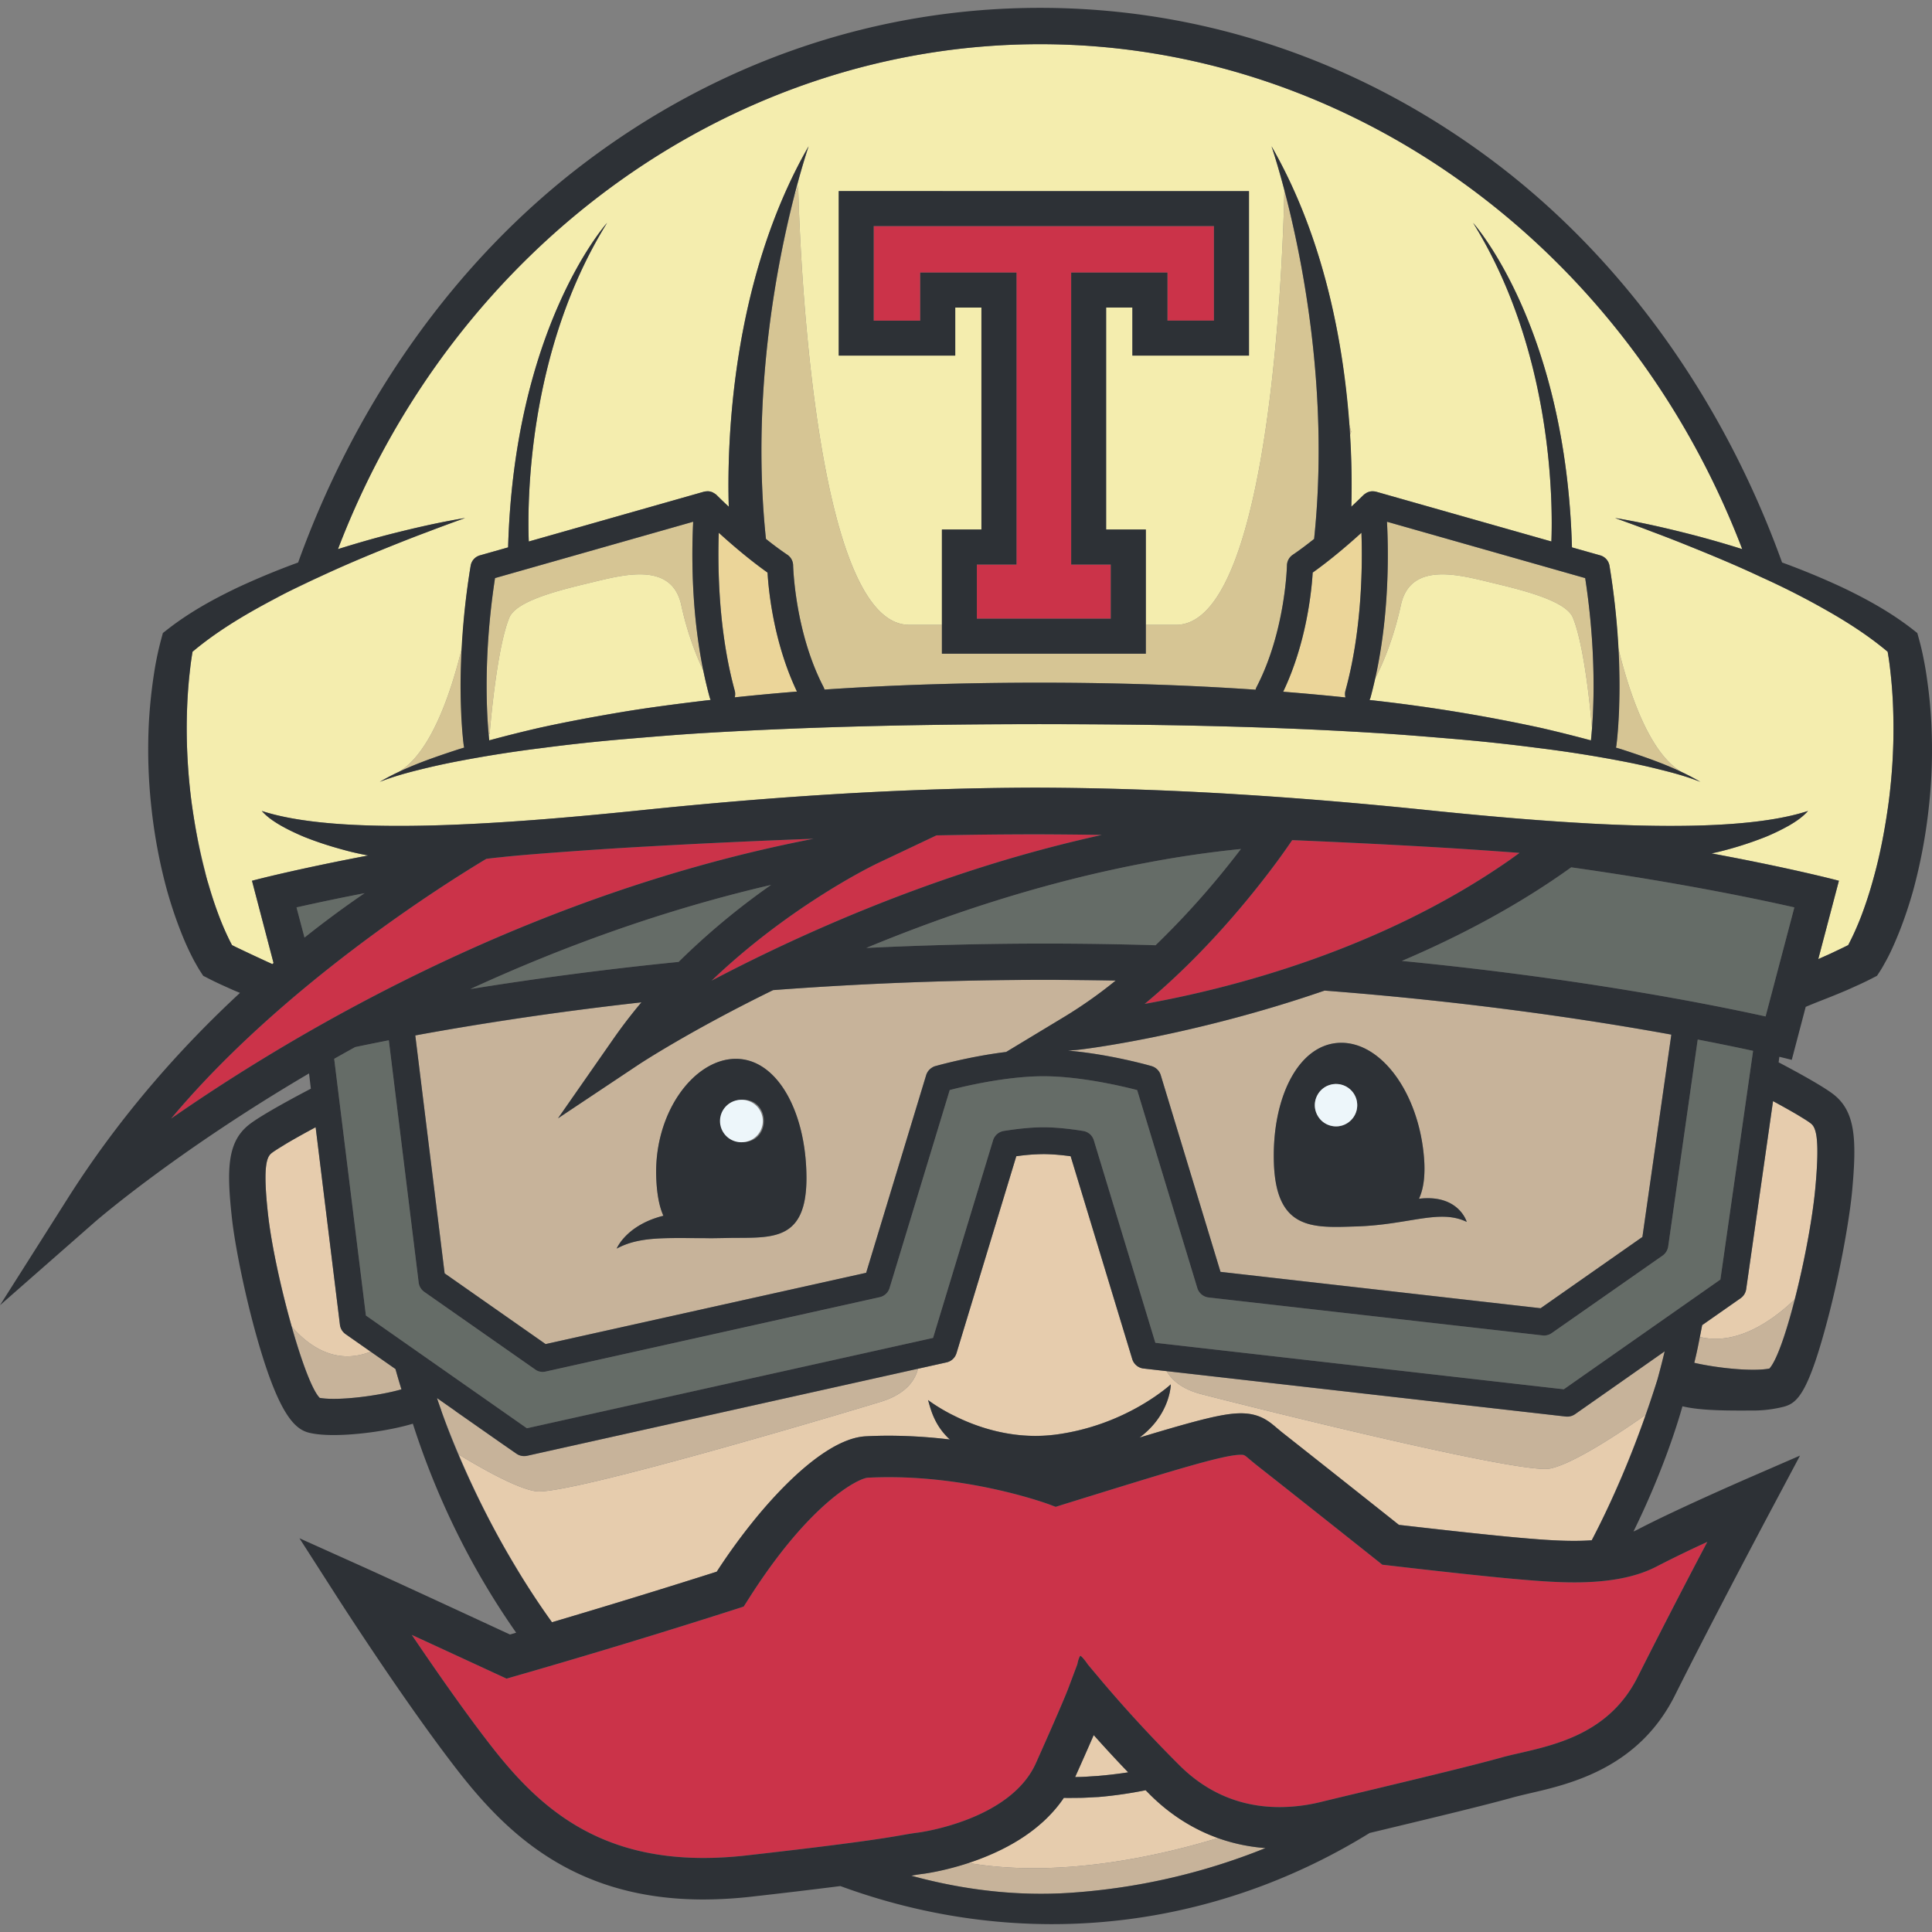 <svg xmlns="http://www.w3.org/2000/svg" width="1em" height="1em" viewBox="0 0 128 128"><rect x="0" y="0" width="128" height="128" fill="#808080" stroke="none"/><path fill="#cb3349" d="M68.56 55.275c-2.17.003-4.342.027-6.519.07l-4.014 1.901l-.054.031c-.603.294-5.872 2.953-10.828 7.694c4.442-2.336 10.97-5.387 18.656-7.754a92.315 92.315 0 0 1 7.201-1.9a345.343 345.343 0 0 0-4.437-.042zm-14.658.295a558.82 558.82 0 0 0-11.13.518c-2.154.119-4.298.266-6.442.428a99.32 99.32 0 0 0-3.205.283a25.224 25.224 0 0 0-.908.103c-2.796 1.673-13.52 8.406-20.883 17.21c7.155-4.972 19.618-12.446 35.008-16.753a96.086 96.086 0 0 1 7.56-1.789m31.71.09c-.17.252-.514.749-1.008 1.424c-1.588 2.148-4.734 6.088-8.77 9.428c5.713-1.024 15.62-3.558 24.193-9.54c.214-.151.429-.312.641-.46a.043.043 0 0 0-.022-.008a344.877 344.877 0 0 0-6.287-.416a581.907 581.907 0 0 0-8.748-.428zm-3.403 40.723c-1.15 0-4.493 1.037-11.815 3.306l-.45.143l-.442-.166c-.05-.017-4.854-1.799-10.611-1.799a27.169 27.169 0 0 0-1.399.035c-.576.03-3.812 1.568-7.951 8.116l-.27.421l-.472.153a510.288 510.288 0 0 1-14.748 4.48l-.49.14l-.463-.214c-.05-.02-3.007-1.392-5.819-2.684c1.533 2.265 3.495 5.094 5.221 7.311c3.015 3.883 6.815 7.47 14.102 7.47c.913 0 1.885-.055 2.882-.17c7.412-.836 9.321-1.175 10.348-1.355c.348-.059.623-.109.975-.152c.056-.007 6.125-.791 7.828-4.611c1.756-3.926 2.109-4.86 2.123-4.897l.62-1.652s.076-.43.202-.563c0 .004.001.004.004.004l.012.01c.195.14.484.578.484.578l1.022 1.215a90.881 90.881 0 0 0 5.058 5.473c1.842 1.826 4.071 2.75 6.621 2.75a11.588 11.588 0 0 0 2.71-.334a629.93 629.93 0 0 1 2.743-.66c3.445-.824 7.349-1.76 9.24-2.29c.375-.105.793-.2 1.233-.3c2.519-.582 5.969-1.385 7.799-5.049a541.946 541.946 0 0 1 4.607-8.935a77.702 77.702 0 0 0-3.33 1.613c-1.368.718-3.162 1.066-5.478 1.066c-1.377 0-2.73-.117-4.227-.25c-2.992-.275-8.055-.87-8.107-.877l-.387-.043l-.307-.246c-.045-.033-4.482-3.566-8.068-6.386c-.145-.118-.277-.229-.397-.329c-.376-.322-.378-.322-.603-.322"/><path fill="#f4edae" d="M68.908 2.928c-2.53 0-5.033.205-7.492.605a47.256 47.256 0 0 0-7.225 1.772c-5.88 1.941-11.372 5.022-16.199 9.054a51.646 51.646 0 0 0-2.814 2.534a52.876 52.876 0 0 0-7.352 8.877a54.162 54.162 0 0 0-2.043 3.355v.002a54.796 54.796 0 0 0-1.816 3.537v.002a55.605 55.605 0 0 0-1.574 3.713a70.15 70.15 0 0 1 3.285-.945c.848-.217 1.7-.425 2.554-.614a49.699 49.699 0 0 1 2.577-.502l-.014.006c.005 0 .01-.003.016-.004a128.13 128.13 0 0 0-2.46.91c-.811.302-1.622.62-2.431.946c-.017.007-.032.015-.049.021a91.745 91.745 0 0 0-4.676 2.01l-.05.022c-.362.165-.715.344-1.073.515c-.415.199-.836.388-1.246.598l-.006.004c-.204.104-.4.22-.603.328c-.554.293-1.108.585-1.65.898c-.68.39-1.344.8-1.983 1.233c-.64.433-1.253.89-1.828 1.375c-.05.29-.095.608-.135.91c-.007.059-.01.119-.018.178c-.053.451-.094.904-.129 1.357a35.861 35.861 0 0 0-.103 2.35a38.236 38.236 0 0 0 .322 5.191c.21 1.519.498 3.023.88 4.492c.05.197.085.4.14.596v.002c.031.115.078.225.111.34c.205.706.424 1.407.686 2.094c.22.584.47 1.157.75 1.715l.002.002l.11.209a12.61 12.61 0 0 0 .386.19l.771.368c.431.2 1.026.48 1.516.7a.97.97 0 0 0 .078-.073l-1.43-5.45c.303-.083 3.019-.782 7.7-1.673l-.03-.008a22.067 22.067 0 0 1-1.103-.234c-.252-.063-.5-.141-.75-.211c-.156-.044-.312-.086-.467-.133a22.086 22.086 0 0 1-1.918-.658l-.002-.002a14.346 14.346 0 0 1-1.475-.713h-.002c-.475-.272-.942-.58-1.304-.99h.004c.641.21 1.368.381 2.168.52h.004c.8.137 1.673.241 2.605.316c.935.075 1.927.12 2.969.14c2.08.04 4.346-.019 6.695-.144c3.523-.188 7.23-.525 10.772-.89c6.479-.668 12.97-1.16 19.482-1.372c.038-.001.077 0 .115-.002c2.133-.068 4.268-.108 6.406-.113c2.176.005 4.349.044 6.52.115a241.382 241.382 0 0 1 6.506.3h.002c.144.01.289.023.433.032c4.188.256 8.369.609 12.541 1.039c3.4.351 6.946.67 10.34.861c.144.008.293.022.436.03h.004c1.173.062 2.326.109 3.445.134c1.121.026 2.21.03 3.25.01c2.084-.04 3.982-.181 5.586-.459c.79-.136 1.51-.306 2.146-.513l.012-.004c-.36.41-.824.718-1.299.99a14.703 14.703 0 0 1-1.478.715a23.689 23.689 0 0 1-1.553.555a23.702 23.702 0 0 1-1.586.447c-.154.034-.312.07-.47.103c5.13.952 8.115 1.727 8.435 1.813v.002l-1.367 5.187l.57-.254c.085-.038.17-.074.254-.113l.772-.367c.128-.062.256-.128.386-.193l.108-.207v-.002a19.729 19.729 0 0 0 .757-1.715a27.03 27.03 0 0 0 .794-2.434v-.004c.233-.826.43-1.667.597-2.515v-.004c.167-.85.306-1.707.424-2.567v-.004a39.931 39.931 0 0 0 .25-2.586v-.002a36.124 36.124 0 0 0 .07-2.6v-.001c0-.038-.006-.076-.006-.113a32.712 32.712 0 0 0-.244-3.77a16.976 16.976 0 0 0-.137-.912a22.037 22.037 0 0 0-1.824-1.371s0-.002-.002-.002a31.756 31.756 0 0 0-1.982-1.233a51.549 51.549 0 0 0-4.582-2.343c-1.56-.736-3.165-1.404-4.776-2.053a87.478 87.478 0 0 0-2.43-.945h-.001c-.811-.314-1.633-.61-2.455-.91l.015.001l-.013-.004c.863.143 1.72.314 2.576.502a75.24 75.24 0 0 1 2.55.614h.004c1.101.285 2.197.605 3.286.945c-2.907-7.597-7.328-14.2-12.787-19.486a51.649 51.649 0 0 0-2.815-2.533c-4.827-4.033-10.32-7.114-16.201-9.055a47.262 47.262 0 0 0-7.225-1.772a46.587 46.587 0 0 0-7.49-.605M53.572 9.69a55.98 55.98 0 0 0-.998 3.516l.309-.912s.55 29.102 7.35 29.102h2.171v-6.315h2.617V20.377h-1.734v3.183h-7.719V12.662l27.18.002V23.56h-7.725v-3.184h-1.74v14.707h2.631v6.314h2c6.578 0 7.145-26.997 7.176-28.785a52.132 52.132 0 0 0-.848-2.92C87.823 15.93 89.013 23 89.382 28.09l.14.512l-.085.238c.119 1.992.125 3.66.092 4.73a41.1 41.1 0 0 0 .807-.773c.01-.01.026-.017.035-.027c.008-.008.012-.015.022-.022c.01-.01.02-.014.03-.021c.039-.027.076-.05.114-.075c.017-.006.034-.017.05-.027a1.259 1.259 0 0 1 .153-.053c.01 0 .021-.006.031-.006a.73.73 0 0 1 .19-.017c.017 0 .03.004.045.004a1.046 1.046 0 0 1 .146.02l.028.007l11.603 3.295c.093-2.367.14-12.537-5.187-21.11c.185.21 6.15 7.02 6.55 21.5l1.871.53a.864.864 0 0 1 .616.69a48.61 48.61 0 0 1 .574 5.415c.723 2.987 2.059 6.984 4.2 8.246c.424.201.84.417 1.247.655c-.86-.341-1.746-.587-2.64-.807a44.574 44.574 0 0 0-2.688-.59a83.5 83.5 0 0 0-5.44-.85a121.954 121.954 0 0 0-5.468-.59c-1.83-.153-3.653-.308-5.486-.415c-7.326-.451-14.673-.565-22.024-.572c-7.349.004-14.695.14-22.021.574c-1.832.106-3.658.262-5.487.416c-1.828.155-3.653.35-5.468.59a84.052 84.052 0 0 0-5.44.85a46.3 46.3 0 0 0-2.691.587c-.89.22-1.781.467-2.64.807a16.075 16.075 0 0 1 1.253-.658c2.136-1.265 3.47-5.251 4.193-8.235c.086-1.61.239-3.385.575-5.424a.857.857 0 0 1 .615-.69l1.867-.528c.406-14.48 6.37-21.29 6.557-21.5c-5.328 8.574-5.28 18.743-5.188 21.111l11.602-3.299l.027-.006a.919.919 0 0 1 .145-.02c.013 0 .03-.003.047-.003a.757.757 0 0 1 .189.015c.01 0 .021.007.035.01a.801.801 0 0 1 .143.05c.02.01.034.021.054.032c.04.022.077.045.114.07c.01.008.024.01.033.02c.008.007.012.017.02.024c.01.01.024.016.035.027c.263.263.532.52.806.773c-.116-3.822.068-14.789 5.29-23.879zm7.393 8.37v3.183h.002V18.06zm10.002 0v19.343h2.625v-.002h-2.623v-19.34Zm19.232 17.234c-.866.787-2.045 1.798-3.23 2.64v.003c1.185-.842 2.364-1.854 3.23-2.641zm-42.58.002c-.001.045 0 .114-.002.16l.004-.158zm39.455.295l-.05.145l.04-.032zm-22.355 1.81v.002h2.623v-.002zm-22.09.657c-1.18-.056-2.54.318-3.59.568c-2.099.5-4.847 1.199-5.297 2.299c-.872 2.132-1.3 7.693-1.3 7.693l-.061.037c.01.11.026.331.033.395a88.461 88.461 0 0 1 3.283-.822c1.815-.402 3.645-.74 5.477-1.05c1.836-.305 3.68-.54 5.521-.763c.132-.017.259-.027.389-.045a1.04 1.04 0 0 1-.062-.156a27.86 27.86 0 0 1-.42-1.764a20.709 20.709 0 0 1-1.47-4.375c-.324-1.474-1.323-1.961-2.503-2.017m52.691 0c-1.18.056-2.179.543-2.504 2.017c-.461 2.101-1.126 3.77-1.724 4.914c-.092.409-.181.818-.293 1.225a1.05 1.05 0 0 1-.065.164c.13.013.26.024.387.041a109.451 109.451 0 0 1 11.002 1.813a93.664 93.664 0 0 1 3.28.82c.015-.133.043-.496.07-.822c-.083-.976-.486-5.403-1.264-7.305c-.45-1.1-3.199-1.799-5.297-2.299c-1.05-.25-2.411-.624-3.592-.568m-8.777 3.068c-.287 1.417-.758 3.085-1.53 4.701h.003c.77-1.616 1.24-3.284 1.527-4.701m-37.877 4.578l.012.053a.847.847 0 0 1 0 .443h.002a.854.854 0 0 0 0-.445l-.014-.05z"/><path fill="#e6ccad" d="m117.469 72.953l-1.78 12.455v.004a.89.89 0 0 1-.37.6v.002l-2.544 1.781l-.152.78c2.51.617 4.917-1.182 6.275-2.483c.634-2.464 1.192-5.357 1.38-7.455c.145-1.617.155-2.598.087-3.21a2.402 2.402 0 0 0-.154-.671a.772.772 0 0 0-.225-.313c-.118-.099-.42-.28-.703-.453c-.11-.066-.147-.101-.273-.175h-.002c-.454-.265-1-.57-1.54-.862zm-96.557 1.729c-.596.319-1.239.673-1.777.988l-.002.002c-.193.113-.257.167-.416.265c-.286.177-.624.378-.743.477c-.237.197-.435.624-.373 2.14c.021.506.072 1.133.159 1.913l.01.068c.113.993.32 2.188.591 3.451l.008.04a62.622 62.622 0 0 0 .965 3.87c1.081 1.244 2.879 2.58 5.222 1.655l-1.66-1.162a.888.888 0 0 1-.375-.62zm48.219 1.781a13.44 13.44 0 0 0-1.799.14L63.37 89.655c-.001.005-.006.008-.008.012a.885.885 0 0 1-.236.377l-.002.002l-.002.002a.884.884 0 0 1-.408.213l-.002.002l-1.895.422c-.161.669-.707 1.65-2.465 2.187c-2.834.867-20.79 6.22-22.837 5.93c-1.21-.17-3.433-1.412-5.12-2.432a60.981 60.981 0 0 0 2.538 5.278c.367.68.779 1.387 1.209 2.105c.163.273.32.542.492.819c.594.953 1.23 1.924 1.937 2.906a559.204 559.204 0 0 0 10.916-3.35a40.025 40.025 0 0 1 2.346-3.246v-.002a29.76 29.76 0 0 1 2.574-2.838c.872-.834 1.746-1.537 2.582-2.039L54.99 96l.016-.008a7.094 7.094 0 0 1 1.187-.578l.018-.008l.02-.006a3.966 3.966 0 0 1 1.12-.242a32.004 32.004 0 0 1 1.538-.039h.002c.675.003 1.35.025 2.023.067h.002a36.465 36.465 0 0 1 2.012.183a4.322 4.322 0 0 1-.652-.746l-.003-.002a4.485 4.485 0 0 1-.408-.732l-.002-.002c-.207-.47-.301-.88-.379-1.131h.002s.231.18.653.443c.21.131.467.282.767.442h.002c.097.051.225.105.33.158a12.208 12.208 0 0 0 3.418 1.154a11.146 11.146 0 0 0 1.489.166l.1.004a10.373 10.373 0 0 0 1.575-.068c.032-.004.062-.004.094-.008a15.279 15.279 0 0 0 5.596-1.89l.031-.02a14.24 14.24 0 0 0 1.47-.967c.298-.224.405-.322.46-.371l.095-.078l.002-.002s-.004.497-.265 1.187a4.904 4.904 0 0 1-.613 1.137v.002c-.29.402-.678.814-1.192 1.197c1.978-.598 3.376-1 4.42-1.252s1.733-.355 2.293-.355c1.237 0 1.845.515 2.38.97c.1.083.201.171.321.268l.002.002c.633.498.959.76 1.615 1.28a3777.68 3777.68 0 0 1 6.153 4.872h.002c.12.014.573.061.74.08c1.556.18 4.669.536 6.904.74c.714.066 1.393.125 2.051.169c.659.043 1.297.07 1.928.07c.408 0 .789-.013 1.15-.039a56.938 56.938 0 0 0 1.729-3.643c.079-.18.158-.358.236-.54a67.857 67.857 0 0 0 1.602-4.124c-1.426 1.003-4.766 3.264-6.352 3.559c-2.032.378-20.202-4.187-23.072-4.93c-1.325-.343-1.975-.96-2.307-1.527l-1.53-.174h-.001a.886.886 0 0 1-.465-.2a.886.886 0 0 1-.285-.427l-4.078-13.437a13.898 13.898 0 0 0-1.793-.141zm3.33 38.492a253.499 253.499 0 0 1-1.228 2.776h.076l.078-.002c.419 0 .882-.044 1.318-.065c.073-.006.145-.019.217-.025a29.196 29.196 0 0 0 1.82-.217a94.872 94.872 0 0 1-2.281-2.467m3.441 3.653a28.128 28.128 0 0 1-3.12.449h-.003c-.017 0-.034 0-.05.002c-.428.017-.837.054-1.287.054l-.694.006l-.265-.006c-.19.282-.396.546-.614.797c-.058.068-.121.128-.181.194a9.378 9.378 0 0 1-.518.529c-.068.063-.14.12-.209.182c-.18.157-.361.31-.549.453c-.072.055-.145.107-.219.16a12.3 12.3 0 0 1-.63.43l-.09.056a13.76 13.76 0 0 1-1.543.81c-.125.057-.242.107-.365.159c-.492.21-.96.391-1.413.539c6.209 1.072 12.982-.56 16.538-1.646c-.037-.013-.071-.032-.108-.045a11.676 11.676 0 0 1-.984-.416c-.118-.056-.232-.12-.348-.18a11.873 11.873 0 0 1-.72-.402a12.107 12.107 0 0 1-.38-.24a12.322 12.322 0 0 1-.65-.465c-.119-.09-.24-.177-.355-.272a13.009 13.009 0 0 1-.817-.728c-.034-.033-.07-.061-.103-.094v-.002c-.11-.11-.216-.214-.323-.324"/><path fill="#656c67" d="M82.215 56.248a71.84 71.84 0 0 0-3.106.383c-.005 0-.011 0-.017.002a71.755 71.755 0 0 0-3.067.515a87.27 87.27 0 0 0-9.879 2.477l-.084.025c-1.485.465-2.92.957-4.306 1.461a106.266 106.266 0 0 0-4.354 1.694a251.908 251.908 0 0 1 5.787-.213c1.979-.05 4.003-.078 6.07-.078h.005c2.416 0 4.763.039 7.052.107l.243.004a55.567 55.567 0 0 0 2.586-2.676a55.612 55.612 0 0 0 2.402-2.844c.24-.302.466-.592.668-.857m21.88 1.215a49.678 49.678 0 0 1-2.708 1.814c-2.761 1.722-5.654 3.17-8.51 4.387c2.912.284 5.63.6 8.13.932c2.502.33 4.786.674 6.827 1.01c2.04.335 3.84.662 5.371.958c1.531.297 2.796.563 3.77.778l1.906-7.225c-2.073-.47-5.453-1.176-9.938-1.914h-.002a218.654 218.654 0 0 0-4.845-.74zm-53.013 1.166a96.126 96.126 0 0 0-5.365 1.412c-1.75.515-3.46 1.071-5.125 1.658a107.769 107.769 0 0 0-4.86 1.846a112.947 112.947 0 0 0-4.568 1.982a230.054 230.054 0 0 1 6.885-1.004a230.92 230.92 0 0 1 6.912-.795l.047-.04a47.386 47.386 0 0 1 6.074-5.06zm-26.926.547c-1.865.36-3.386.686-4.512.941l.53 2a66.471 66.471 0 0 1 3.982-2.941m88.322 9.697l-1.956 13.709a.905.905 0 0 1-.124.338v.002a.902.902 0 0 1-.246.264v.002l-2.718 1.9l-4.621 3.234a.896.896 0 0 1-.588.153l-.02.002l-22.127-2.514a.891.891 0 0 1-.752-.623l-.002-.002l-1.386-4.567l-2.598-8.55c-.801-.207-2.543-.62-4.375-.813a17.664 17.664 0 0 0-1.832-.103c-1.204 0-2.49.16-3.608.353c-1.118.194-2.07.423-2.603.56l-3.986 13.12v.002c-.001.002-.004.003-.004.006a.885.885 0 0 1-.242.385a.887.887 0 0 1-.41.216L36.153 90.87a.852.852 0 0 1-.506-.055c-.066-.025-.137-.04-.197-.082l-4.316-3.023l-3.024-2.117a.89.89 0 0 1-.37-.617l-.003-.002l-1.543-12.524l-.435-3.521c-.822.158-1.565.307-2.225.449c-.47.258-.935.515-1.392.773l2.101 17.008l10.664 7.469l26.91-5.988l3.973-13.086v-.002a.893.893 0 0 1 .266-.412a.892.892 0 0 1 .443-.21c1.007-.161 1.887-.244 2.633-.244c.738 0 1.626.083 2.629.245a.883.883 0 0 1 .44.205l.003.004l.008.007a.883.883 0 0 1 .258.405v.002l4.074 13.412l27.06 3.078l10.376-7.27l2.166-15.152a158.3 158.3 0 0 0-3.668-.748z"/><path fill="#c7b39a" d="M69.26 64.92c-1.605 0-3.184.016-4.735.047h-.047a238.71 238.71 0 0 0-4.613.137a240.704 240.704 0 0 0-8.644.494h-.002a106.508 106.508 0 0 0-3.647 1.87l-.064.034l-.002.002a95.142 95.142 0 0 0-2.803 1.566c-1.541.898-2.402 1.466-2.441 1.494h-.002l-2.645 1.764l-2.643 1.762l-.003.002l2.142-3.074l1.492-2.141v-.002a36.339 36.339 0 0 1 1.891-2.467a225.57 225.57 0 0 0-8.117 1.059c-.251.037-.501.079-.752.117c-2.272.346-4.36.693-6.112 1.016l.909 7.363l1.037 8.4l6.69 4.686l21.236-4.723l1.988-6.549l1.986-6.547a.895.895 0 0 1 .156-.29a.906.906 0 0 1 .248-.217a.72.72 0 0 1 .202-.09c.073-.02.909-.247 2.058-.488a30.253 30.253 0 0 1 2.606-.443l.03-.007l3.9-2.355a30.352 30.352 0 0 0 3.357-2.375c-.76-.014-1.545-.015-2.316-.024c-.78-.007-1.56-.02-2.34-.021m18.496.709a88.579 88.579 0 0 1-6.233 1.89a91.51 91.51 0 0 1-5.123 1.198c-2.975.605-4.914.838-5.134.853l-.254.016l-.246.02c1.388.12 2.737.366 3.755.587c1.021.223 1.71.42 1.776.44a.9.9 0 0 1 .377.223a.905.905 0 0 1 .228.375l3.96 13.033l21.208 2.41l6.744-4.723l1.917-13.404a210.375 210.375 0 0 0-10.147-1.582a231.476 231.476 0 0 0-5.916-.705a240.712 240.712 0 0 0-6.912-.631m.998 3.459c.342-.012.68.033 1.012.125h.006l.007.004c.329.093.65.232.96.418l.001.002c.313.187.614.418.9.69l.003.001a6.848 6.848 0 0 1 .834.961c.244.337.47.705.675 1.102c.205.395.386.82.545 1.265l.034.096c.155.448.288.917.39 1.404a12.3 12.3 0 0 1 .225 1.569a7.473 7.473 0 0 1-.022 1.55a4.542 4.542 0 0 1-.123.618a3.454 3.454 0 0 1-.19.525c.64-.076 1.155-.024 1.57.098h.001c.414.121.725.313.96.517c.233.205.388.422.485.594c.098.172.14.3.147.326a3.28 3.28 0 0 0-.705-.246a3.968 3.968 0 0 0-.738-.092c-.508-.018-1.05.041-1.649.131c-.602.09-1.262.21-2.004.313a20.7 20.7 0 0 1-2.469.203h-.005c-.686.024-1.345.043-1.95-.008h-.002a5.307 5.307 0 0 1-.86-.137h-.003a3.178 3.178 0 0 1-.76-.295a2.528 2.528 0 0 1-.64-.502a2.93 2.93 0 0 1-.498-.757a4.741 4.741 0 0 1-.336-1.067a8.804 8.804 0 0 1-.155-1.422a14.235 14.235 0 0 1 .032-1.578a12.577 12.577 0 0 1 .199-1.476v-.002c.56-2.831 2.063-4.857 4.123-4.93M48.723 70.15c.007 0 .014.004.021.004c.336 0 .658.048.967.147h.002c.312.1.61.251.89.443l.008.004l.004.004c.845.583 1.537 1.562 2.024 2.797l.007.015l.006.018c.158.405.295.836.407 1.291l.004.016a12.553 12.553 0 0 1 .264 1.457l.001.01v.005a14.198 14.198 0 0 1 .102 1.567v.004a8.628 8.628 0 0 1-.09 1.412v.002a4.321 4.321 0 0 1-.287 1.039v.002a2.56 2.56 0 0 1-.461.726c-.901.982-2.437.886-4.156.903c-.28.007-.545.01-.807.013c-.309.007-.603.011-.889.004c-1.314-.002-2.393-.031-3.332.036c-.014 0-.03 0-.045.002a7.87 7.87 0 0 0-1.324.199h-.002c-.413.103-.803.25-1.18.453c.01-.023.058-.134.163-.295c.1-.156.259-.36.48-.58l.022-.024l.013-.011a4.54 4.54 0 0 1 .897-.664c.209-.12.436-.236.699-.34a6.519 6.519 0 0 1 .82-.262c-.003-.007-.004-.02-.007-.027a4.724 4.724 0 0 1-.303-.998l-.016-.08a9.841 9.841 0 0 1-.142-1.36c-.001-.02-.005-.033-.006-.054c-.001-.017.002-.033.002-.05a9.871 9.871 0 0 1 .064-1.527a9.543 9.543 0 0 1 .287-1.423l.026-.09c.132-.454.294-.886.484-1.291c.196-.419.42-.81.668-1.166a6.822 6.822 0 0 1 .768-.924a5.435 5.435 0 0 1 .922-.752l.046-.031c.299-.187.609-.335.924-.44c.022-.007.043-.015.065-.021c.316-.099.639-.153.962-.158c.01 0 .019-.004.028-.004z"/><path fill="#ebd599" d="M90.2 35.297c-.867.787-2.046 1.799-3.231 2.64a21.66 21.66 0 0 1-.12 1.29v.002a24.611 24.611 0 0 1-.306 1.894v.004c-.286 1.417-.756 3.085-1.527 4.701c.09.007.18.018.27.026c1.284.104 2.57.218 3.855.353a.85.85 0 0 1 0-.45v-.001c.27-.983.476-1.984.632-2.967v-.002a35.6 35.6 0 0 0 .332-2.865v-.002c.07-.916.103-1.781.114-2.563v-.002a42.587 42.587 0 0 0-.02-2.056zm-42.579.002l-.004.158a44.69 44.69 0 0 0-.013 1.713c0 .106.002.21.004.318c.012.708.042 1.48.101 2.295l.018.25a35.65 35.65 0 0 0 .338 2.842c.15.94.346 1.892.601 2.83l.014.05a.854.854 0 0 1 0 .446c.009 0 .018 0 .027-.002a167.19 167.19 0 0 1 4.094-.38a17.47 17.47 0 0 1-.524-1.217c-.166-.43-.309-.855-.44-1.276a22.738 22.738 0 0 1-.562-2.207a24.456 24.456 0 0 1-.306-1.894a20.997 20.997 0 0 1-.117-1.29a28.886 28.886 0 0 1-1.63-1.255a42.552 42.552 0 0 1-1.437-1.24c-.049-.045-.117-.098-.164-.141"/><path fill="#2d3136" d="M88.756 69.09c-2.747.097-4.507 3.666-4.356 7.984c.151 4.314 2.46 4.284 5.205 4.188c3.693-.07 5.72-1.202 7.569-.309c-.027-.103-.605-1.838-3.162-1.533c.295-.642.427-1.51.334-2.695c-.338-4.308-2.843-7.731-5.59-7.635m-40.033 1.06c-2.75.024-5.41 3.563-5.246 7.877c.044 1.124.21 1.935.474 2.52c-2.397.6-3.056 2.083-3.094 2.176c1.51-.815 3.216-.695 5.883-.692c.286.007.58.005.889-.002c.262-.004.526-.008.805-.015c2.75-.027 5.036.234 4.996-4.084c-.042-4.317-1.96-7.806-4.707-7.78m39.767 1.666c.021 0 .038.012.059.012a1.388 1.388 0 0 1 .535.117a1.404 1.404 0 0 1 .377.244l.043.04a1.4 1.4 0 0 1 .281.398l.02.041c.069.16.109.336.113.521l.002.006v.006a1.399 1.399 0 0 1-.098.535c0 .003 0 .006-.002.008l-.002.004a1.41 1.41 0 0 1-.29.447a1.4 1.4 0 0 1-.985.436a1.517 1.517 0 0 1-.55-.106a1.265 1.265 0 0 1-.433-.28l-.029-.026a1.322 1.322 0 0 1-.215-.305c-.116-.2-.2-.42-.205-.668c-.005-.26.08-.492.2-.703a1.23 1.23 0 0 1 .162-.25l.002-.002c.029-.032.06-.06.091-.09a1.27 1.27 0 0 1 .346-.242c.038-.018.078-.026.117-.041a1.522 1.522 0 0 1 .387-.086c.026-.002.048-.015.074-.016m-39.38 1.047c1.938-.13 2.02 2.804.1 2.805c-.009 0-.017.006-.026.006c-.02 0-.036-.01-.055-.01a1.54 1.54 0 0 1-.377-.064a1.35 1.35 0 0 1-.22-.088a1.268 1.268 0 0 1-.22-.139a1.38 1.38 0 0 1-.57-1.066c-.011-.433.186-.81.486-1.077c.09-.084.188-.158.305-.216c.034-.017.07-.026.106-.04a1.5 1.5 0 0 1 .47-.11z"/><path fill="#edf6fa" d="M88.49 71.816a1.404 1.404 0 1 0 .05 2.808a1.404 1.404 0 0 0-.05-2.808m-39.379 1.05a1.405 1.405 0 1 0 .071 2.808a1.405 1.405 0 0 0-.07-2.809z"/><path fill="#ebd599" d="m52.883 12.295l-.309.912c-1.164 4.588-2.811 13.146-1.828 22.498c.463.371.95.735 1.426 1.055a.866.866 0 0 1 .375.699c.004.045.102 4.373 2.014 8.055c.026.055.048.113.066.171c4.755-.324 9.521-.454 14.28-.457c4.758.003 9.523.14 14.277.467a.88.88 0 0 1 .068-.181c1.911-3.682 2.012-8.01 2.012-8.055a.876.876 0 0 1 .379-.7c.46-.31.926-.663 1.38-1.023l.051-.144c1.001-9.713-.825-18.585-1.984-22.98c-.03 1.787-.598 28.784-7.176 28.784h-2v1.912h-13.51v-1.912h-2.172c-6.8 0-7.35-29.101-7.35-29.101zm36.5 15.795c.018.25.04.51.055.75l.083-.238zm-43.457 6.476L32.796 38.3c-.81 5.275-.535 9.135-.415 10.357l.06-.037s.43-5.561 1.301-7.693c.45-1.1 3.198-1.8 5.297-2.299c2.098-.5 5.444-1.5 6.094 1.45a20.703 20.703 0 0 0 1.469 4.374c-.828-4.023-.775-7.943-.676-9.885zm45.965 0c.107 2.028.148 6.215-.8 10.424c.599-1.144 1.264-2.813 1.725-4.914c.65-2.948 3.997-1.948 6.096-1.449c2.098.5 4.847 1.2 5.297 2.299c.778 1.902 1.181 6.329 1.264 7.305c.127-1.575.283-5.163-.45-9.93zm15.316 8.334c.205 3.85-.101 6.375-.121 6.518c-.007.042-.017.078-.027.115a26 26 0 0 1 .453.137c1.316.432 2.64.884 3.894 1.477c-2.14-1.263-3.476-5.26-4.199-8.247m-76.6.008c-.723 2.984-2.057 6.97-4.193 8.235c1.253-.592 2.576-1.044 3.893-1.475c.15-.048.298-.09.449-.139c-.01-.038-.02-.071-.027-.111c-.022-.143-.326-2.666-.121-6.51z" opacity=".8"/><path fill="#cb3349" d="M57.883 14.979v6.265h3.082V18.06h6.379v19.342h-.002v.002h-2.623v3.586h8.873v-3.586h-2.625V18.061h6.379v3.181h3.082V14.98z"/><path fill="#c7b39a" d="M118.898 86.092c-1.36 1.303-3.774 3.108-6.289 2.48c-.104.54-.189 1.031-.359 1.717c1.455.337 3.84.6 4.977.38c.485-.526 1.108-2.387 1.671-4.577m-99.564 1.805c.646 2.273 1.35 4.215 1.848 4.716c1.259.222 4.047-.164 5.416-.566a46.34 46.34 0 0 1-.397-1.346l-1.644-1.15c-2.344.925-4.141-.411-5.223-1.654m90.955 1.634l-.898.63l-2.418 1.696l-2.621 1.836a.91.91 0 0 1-.612.157l-26.078-2.967l-.369-.041c.332.567.981 1.184 2.307 1.527c2.87.743 21.04 5.308 23.072 4.93c1.585-.295 4.926-2.556 6.351-3.559c.27-.77.537-1.545.79-2.351c.17-.617.328-1.236.476-1.858m-49.473 1.15l-25.9 5.77a1.006 1.006 0 0 1-.195.018a.883.883 0 0 1-.512-.162l-1.01-.701l-3.025-2.118v-.007l-1.22-.854c.085.275.183.543.28.81l-.004.005a64.11 64.11 0 0 0 1.164 2.927c1.687 1.02 3.91 2.261 5.12 2.432c2.048.29 20.004-5.063 22.838-5.93c1.759-.537 2.303-1.52 2.464-2.19m19.873 31.094c-3.555 1.088-10.328 2.72-16.537 1.647c-1.612.527-2.891.713-3.015.728a10.8 10.8 0 0 0-.764.12c3.483.954 7.039 1.368 10.545 1.132a42.064 42.064 0 0 0 12.924-2.962a11.926 11.926 0 0 1-3.153-.665"/><path fill="#2d3136" d="M68.91.52c-10.884 0-21.335 3.566-30.22 10.308c-8.595 6.524-15.135 15.884-18.938 26.44a50.473 50.473 0 0 0-4.04 1.673c-1.61.772-3.193 1.642-4.661 2.795l-.26.203l-.098.362a20.42 20.42 0 0 0-.332 1.422c-.092.46-.162.924-.228 1.388a33.11 33.11 0 0 0-.27 2.787a34.97 34.97 0 0 0 .166 5.588a35.045 35.045 0 0 0 1.037 5.508c.256.905.55 1.8.899 2.688a18.312 18.312 0 0 0 .9 1.98l.186.328c.07.12.116.208.222.367l.19.293l.295.15c.314.164.572.286.857.419l.832.375c.153.062.297.125.453.187c-3.77 3.49-7.87 8.02-11.418 13.623L0 86.474l6.293-5.523c.106-.093 5.382-4.663 14.182-9.834l.12 1.012c-.572.298-3.342 1.752-4.163 2.437c-1.362 1.134-1.428 2.89-1.063 6.166c.185 1.68.818 4.94 1.666 7.928c1.461 5.146 2.533 6.055 3.475 6.27c.423.1.975.146 1.59.146c1.683 0 3.847-.328 5.252-.752c1.653 5.14 3.993 9.777 6.845 13.846l-.412.12c-1.716-.797-7.713-3.573-9.73-4.481l-4.215-1.895l2.494 3.889c.182.28 4.483 6.99 7.998 11.51c3.284 4.22 7.782 8.533 16.271 8.533a28.9 28.9 0 0 0 3.192-.188a417.47 417.47 0 0 0 5.883-.701c8.91 3.274 18.737 3.473 28.06-.059a40.98 40.98 0 0 0 7.01-3.462c.043-.006.086-.018.127-.028c3.468-.834 7.4-1.772 9.344-2.318c.315-.086.7-.177 1.11-.274c2.705-.622 7.228-1.67 9.64-6.496c2.429-4.87 6.394-12.329 6.437-12.404l1.85-3.479l-3.611 1.569c-.193.086-4.764 2.079-7.143 3.328c-.086.046-.182.086-.28.133c1.93-3.936 2.904-7.09 3.245-8.297c1.328.32 3.303.281 4.754.281a8.26 8.26 0 0 0 1.926-.244c.94-.24 1.668-.865 3.04-6.176c.795-3.085 1.37-6.446 1.526-8.172c.305-3.362.207-5.16-1.168-6.297c-.683-.563-2.687-1.645-3.707-2.18l.049-.366c.52.124.799.197.822.203l.924-3.512a39.62 39.62 0 0 1 1.064-.432a55.505 55.505 0 0 0 1.676-.681l.832-.375c.286-.133.543-.256.858-.418l.294-.153l.19-.29c.103-.16.155-.249.222-.368l.182-.328c.123-.222.231-.438.334-.656c.206-.44.394-.883.57-1.326c.35-.888.643-1.78.899-2.686a35.5 35.5 0 0 0 1.035-5.508c.209-1.856.26-3.725.166-5.59a30.765 30.765 0 0 0-.268-2.785a21.03 21.03 0 0 0-.228-1.388a17.3 17.3 0 0 0-.332-1.422l-.1-.36l-.257-.203c-1.468-1.153-3.053-2.025-4.663-2.797a50.068 50.068 0 0 0-4.04-1.675c-3.803-10.553-10.343-19.914-18.938-26.438C90.243 4.085 79.795.52 68.91.52m-.002 2.408c20.234 0 38.77 13.192 46.52 33.453a67.075 67.075 0 0 0-3.291-.947c-1.692-.435-3.403-.829-5.13-1.114c.823.3 1.645.597 2.456.91c.815.303 1.627.62 2.432.946c1.61.649 3.215 1.317 4.775 2.053a51.549 51.549 0 0 1 4.582 2.343c1.359.783 2.66 1.64 3.81 2.608c.05.29.1.61.137.912c.053.427.098.854.135 1.285c.073.861.107 1.73.113 2.598a37.84 37.84 0 0 1-.32 5.191c-.235 1.723-.554 3.437-1.022 5.09a26.912 26.912 0 0 1-.79 2.434a20.47 20.47 0 0 1-.49 1.164a14.204 14.204 0 0 1-.27.552l-.106.21c-.13.065-.263.13-.388.19l-.772.368c-.271.126-.55.246-.824.369l1.367-5.19c-.318-.085-3.307-.86-8.44-1.812c.16-.033.32-.07.475-.105a23.675 23.675 0 0 0 3.139-1.002a14.702 14.702 0 0 0 1.478-.715c.475-.272.94-.58 1.301-.99c-5.14 1.68-15.769.917-25.22-.057c-8.636-.892-17.299-1.47-26.003-1.488c-8.704.02-17.36.596-26.002 1.488c-9.448.973-20.072 1.736-25.214.057c.36.41.828.718 1.302.99c.474.269.973.5 1.477.715c1.017.41 2.07.737 3.135 1.002c.373.09.76.172 1.136.242c-4.68.89-7.4 1.593-7.7 1.676l1.427 5.447a.97.97 0 0 1-.078.072c-.49-.219-1.085-.5-1.516-.7l-.771-.366a12.6 12.6 0 0 1-.387-.192l-.11-.209a17.801 17.801 0 0 1-.751-1.716a26.841 26.841 0 0 1-.797-2.434c-.467-1.653-.782-3.367-1.02-5.09a38.235 38.235 0 0 1-.322-5.191c.01-.868.04-1.737.115-2.598c.034-.43.085-.86.135-1.287c.04-.302.086-.62.135-.91c1.15-.97 2.453-1.828 3.81-2.61a52.11 52.11 0 0 1 4.578-2.341c1.564-.736 3.166-1.404 4.776-2.053c.809-.325 1.62-.644 2.432-.945a128.13 128.13 0 0 1 2.459-.91c-1.727.284-3.437.679-5.133 1.113c-1.1.285-2.198.606-3.287.947C30.14 16.12 48.67 2.928 68.908 2.928M53.572 9.69c-5.22 9.09-5.405 20.056-5.289 23.88a29.167 29.167 0 0 1-.806-.774c-.011-.011-.025-.017-.036-.027c-.007-.008-.011-.017-.02-.024c-.008-.01-.022-.012-.032-.02a1.211 1.211 0 0 0-.114-.07c-.02-.01-.033-.023-.054-.033a.801.801 0 0 0-.143-.049c-.014-.003-.025-.01-.035-.01a.756.756 0 0 0-.19-.015c-.016 0-.033.004-.046.004a.918.918 0 0 0-.145.02l-.027.005l-11.602 3.299c-.092-2.368-.14-12.537 5.188-21.111c-.187.21-6.15 7.02-6.557 21.5l-1.867.529a.857.857 0 0 0-.615.69c-1.138 6.902-.484 11.73-.453 11.933c.007.04.017.073.027.111c-.151.048-.3.091-.45.139c-1.765.578-3.54 1.194-5.146 2.133c.86-.34 1.75-.587 2.64-.807a46.3 46.3 0 0 1 2.692-.588a84.019 84.019 0 0 1 5.44-.85c1.815-.24 3.64-.434 5.468-.59c1.83-.153 3.655-.31 5.487-.415c7.326-.433 14.672-.57 22.021-.574c7.351.007 14.698.12 22.024.572c1.833.107 3.657.262 5.486.416c1.83.155 3.65.353 5.469.59a83.5 83.5 0 0 1 5.44.85c.9.17 1.796.362 2.687.59c.894.22 1.78.465 2.64.806c-1.606-.94-3.38-1.553-5.142-2.131a23.617 23.617 0 0 0-.453-.137c.01-.037.02-.073.027-.115c.028-.203.684-5.03-.453-11.934a.864.864 0 0 0-.616-.69l-1.87-.528c-.402-14.48-6.366-21.29-6.551-21.5c5.328 8.573 5.28 18.742 5.187 21.109L91.18 32.58c-.01-.003-.02-.004-.028-.008a1.044 1.044 0 0 0-.146-.02c-.014 0-.028-.003-.045-.003a.73.73 0 0 0-.19.017c-.01 0-.02.006-.03.006a1.26 1.26 0 0 0-.153.053c-.017.01-.034.021-.05.027c-.039.025-.076.048-.114.075c-.01.007-.021.01-.031.021c-.01.007-.014.015-.022.021c-.009.01-.025.018-.035.028a41.1 41.1 0 0 1-.807.773c.117-3.823-.069-14.79-5.287-23.879c.11.32 4.252 12.435 2.822 26.014c-.466.371-.947.735-1.421 1.055a.876.876 0 0 0-.38.699c0 .045-.1 4.373-2.011 8.055a.88.88 0 0 0-.068.181c-4.754-.327-9.519-.463-14.278-.466c-4.758.003-9.524.133-14.279.457a1.192 1.192 0 0 0-.067-.172c-1.911-3.682-2.01-8.01-2.013-8.055a.866.866 0 0 0-.375-.7c-.476-.32-.963-.683-1.426-1.054c-1.428-13.579 2.716-25.695 2.826-26.014zm1.996 2.971V23.56h7.72v-3.183h1.734v14.705h-2.618v8.227h13.51v-8.227h-2.63V20.375h1.74v3.184h7.724V12.664Zm2.315 2.316h22.545v6.264h-3.082V18.06h-6.377v19.342h2.623v3.588h-8.873v-3.588h2.625V18.061h-6.377v3.183h-3.084zM45.926 34.566c-.113 2.225-.168 7.05 1.096 11.649c.018.055.037.108.062.156c-.13.018-.257.028-.389.045c-1.842.223-3.685.458-5.521.764c-1.832.31-3.662.646-5.477 1.048a88.459 88.459 0 0 0-3.283.823c-.089-.777-.5-5.004.383-10.752zm45.965 0l13.132 3.735c.884 5.755.468 9.98.38 10.752a93.664 93.664 0 0 0-3.28-.82a109.45 109.45 0 0 0-11.002-1.813c-.127-.017-.257-.028-.387-.041a1.05 1.05 0 0 0 .065-.164c1.262-4.6 1.21-9.425 1.092-11.649m-1.692.729c.08 2.32.022 6.526-1.058 10.46a.856.856 0 0 0 0 .452a172.45 172.45 0 0 0-4.127-.379c1.543-3.234 1.882-6.68 1.955-7.893c1.185-.843 2.364-1.853 3.23-2.64m-42.58.002c.866.787 2.043 1.796 3.233 2.639c.07 1.212.408 4.65 1.949 7.882c-1.376.11-2.75.238-4.123.383a.847.847 0 0 0 0-.443c-1.08-3.93-1.135-8.137-1.059-10.461m20.942 19.978h.003c1.48.004 2.96.018 4.438.041a92.314 92.314 0 0 0-7.201 1.9c-7.685 2.368-14.213 5.419-18.656 7.755c4.956-4.741 10.225-7.4 10.828-7.694l.054-.03l4.014-1.901c2.177-.044 4.35-.068 6.52-.07zm-14.659.295a96.085 96.085 0 0 0-7.56 1.79c-15.39 4.306-27.853 11.78-35.008 16.751c7.363-8.803 18.087-15.536 20.883-17.209c.304-.04.603-.074.908-.103c1.064-.117 2.131-.2 3.205-.283c2.144-.162 4.288-.31 6.442-.428c3.708-.21 7.42-.382 11.13-.518m31.71.09c2.914.122 5.832.262 8.747.428c2.101.118 4.194.26 6.288.416c.006 0 .015.004.021.008c-.212.148-.427.309-.64.46c-8.574 5.982-18.481 8.516-24.194 9.54c4.036-3.34 7.183-7.28 8.77-9.428a47.32 47.32 0 0 0 1.007-1.424zm-3.397.588c-.202.265-.427.556-.668.858a55.59 55.59 0 0 1-4.988 5.519a246.38 246.38 0 0 0-7.297-.111c-4.136 0-8.1.109-11.868.29c5.317-2.205 11.711-4.36 18.631-5.656a71.798 71.798 0 0 1 6.19-.9m21.88 1.215c6.933.98 12.022 2.028 14.786 2.654l-1.906 7.225c-3.894-.858-12.45-2.544-24.098-3.678c3.807-1.623 7.68-3.656 11.219-6.201zm-53.011 1.166a47.573 47.573 0 0 0-6.123 5.1a230.85 230.85 0 0 0-13.799 1.798c5.891-2.71 12.616-5.201 19.922-6.898m-26.928.547a66.47 66.47 0 0 0-3.982 2.941l-.53-2a147.89 147.89 0 0 1 4.512-.941m45.106 5.742c1.58 0 3.128.02 4.656.047a30.352 30.352 0 0 1-3.36 2.375l-3.898 2.355c-2.448.3-4.572.905-4.695.938a.72.72 0 0 0-.201.09a.895.895 0 0 0-.403.508l-3.976 13.095l-21.237 4.723l-6.691-4.686L27.514 68.6c3.797-.7 8.88-1.51 14.982-2.192a33.581 33.581 0 0 0-1.892 2.47l-3.635 5.214l5.293-3.527c.078-.056 3.448-2.274 8.959-4.967a240.52 240.52 0 0 1 18.04-.68zm18.494.711c9.675.743 17.573 1.933 22.974 2.916l-1.916 13.406l-6.744 4.723l-21.209-2.41l-3.959-13.033a.9.9 0 0 0-.605-.598c-.132-.04-2.755-.787-5.541-1.027l.51-.038c.44-.03 7.756-.926 16.49-3.939m24.722 3.244a158.3 158.3 0 0 1 3.669.748l-2.167 15.153l-10.374 7.27l-27.061-3.08l-4.074-13.411a.879.879 0 0 0-.71-.623c-1.002-.162-1.89-.244-2.628-.244c-.746 0-1.626.082-2.633.244a.888.888 0 0 0-.709.623L61.818 88.64l-26.91 5.986l-10.666-7.47l-2.101-17.007a155.2 155.2 0 0 1 1.392-.777c.663-.138 1.405-.29 2.227-.45l1.978 16.05a.891.891 0 0 0 .373.619l7.34 5.137a.868.868 0 0 0 .703.14l22.125-4.925a.886.886 0 0 0 .656-.604l3.987-13.121c1.067-.275 3.804-.914 6.213-.914c2.398 0 5.137.64 6.205.916l3.986 13.119a.89.89 0 0 0 .752.623l22.127 2.514a.886.886 0 0 0 .605-.157l7.342-5.132a.907.907 0 0 0 .37-.606zm4.99 4.078c1.08.587 2.19 1.217 2.518 1.492c.33.266.583.96.291 4.194c-.354 3.963-2.02 10.914-3.05 12.033c-1.137.22-3.522-.044-4.977-.38c.248-.999.322-1.48.523-2.499l2.545-1.78a.89.89 0 0 0 .371-.603zm-96.556 1.73l1.61 13.089a.888.888 0 0 0 .374.619l3.305 2.312c.126.45.257.902.397 1.346c-1.37.402-4.157.788-5.416.566c-1.047-1.053-2.997-8.3-3.424-12.146c-.345-3.118-.103-3.79.215-4.053c.368-.308 1.745-1.093 2.939-1.732zm48.223 1.782c.51 0 1.115.049 1.798.14l4.082 13.44c.103.34.396.585.748.625l1.899.215l26.078 2.967a.91.91 0 0 0 .611-.157l2.621-1.836l2.418-1.697l.899-.629a52.65 52.65 0 0 1-.477 1.858c-1.248 3.995-2.718 7.535-4.355 10.658c-.36.024-.744.039-1.15.039c-1.263 0-2.552-.108-3.979-.236c-2.475-.23-6.406-.677-7.645-.823c-1.07-.85-4.727-3.757-7.769-6.152c-.118-.097-.221-.186-.324-.27c-.534-.454-1.142-.97-2.38-.97c-1.12 0-2.755.411-6.712 1.607c2.058-1.536 2.07-3.523 2.07-3.523s-2.932 2.722-7.654 3.332c-4.721.605-8.428-2.295-8.428-2.295c.156.504.374 1.644 1.444 2.615a34.338 34.338 0 0 0-4.04-.252c-.515 0-1.038.015-1.537.04c-2.907.15-6.994 4.541-9.867 8.968a559.225 559.225 0 0 1-10.916 3.35c-4.76-6.597-7.104-13.337-7.34-14.036l.004-.003c-.097-.268-.195-.536-.281-.811l1.22.854v.007l3.026 2.118l1.01.7a.883.883 0 0 0 .512.163c.063 0 .13-.005.195-.018l27.797-6.191a.886.886 0 0 0 .656-.606l3.963-13.05a13.42 13.42 0 0 1 1.803-.141m13.074 19.92c.225 0 .226 0 .603.322c.12.1.252.21.397.328c3.586 2.82 8.023 6.354 8.068 6.387l.307.246l.387.043c.052.007 5.115.602 8.107.877c1.497.133 2.85.25 4.227.25c2.316 0 4.11-.348 5.478-1.066a77.695 77.695 0 0 1 3.33-1.614a541.942 541.942 0 0 0-4.607 8.936c-1.83 3.664-5.28 4.467-7.8 5.049c-.44.1-.857.194-1.231.3c-1.892.53-5.796 1.466-9.24 2.29c-.956.228-1.887.45-2.745.66a11.61 11.61 0 0 1-2.709.334c-2.55 0-4.779-.924-6.62-2.75a90.88 90.88 0 0 1-5.06-5.473l-1.021-1.215s-.29-.438-.484-.578l-.012-.01c-.003 0-.004 0-.004-.004c-.126.133-.201.562-.201.562l-.621 1.653c-.014.036-.367.97-2.123 4.896c-1.703 3.82-7.773 4.605-7.829 4.612c-.352.043-.626.093-.974.152c-1.027.18-2.936.518-10.348 1.355c-.997.114-1.97.17-2.883.17c-7.287 0-11.086-3.587-14.101-7.47c-1.726-2.217-3.688-5.046-5.22-7.31c2.811 1.291 5.768 2.663 5.818 2.683l.462.215l.49-.141a510.28 510.28 0 0 0 14.749-4.48l.472-.153l.27-.422c4.139-6.548 7.375-8.086 7.951-8.115a27.17 27.17 0 0 1 1.398-.035c5.757 0 10.562 1.782 10.612 1.799l.441.166l.451-.143c7.322-2.27 10.665-3.307 11.815-3.307zm-9.748 18.57a88.84 88.84 0 0 0 2.283 2.469a29.17 29.17 0 0 1-2.037.242c-.437.021-.9.068-1.32.067h-.155a253.5 253.5 0 0 0 1.229-2.778m3.441 3.654l.322.327c2.115 2.094 4.736 3.294 7.618 3.506a42.064 42.064 0 0 1-12.924 2.962c-3.506.236-7.062-.178-10.545-1.132c.293-.054.506-.09.764-.12c.285-.036 6.532-.852 9.345-5.037l.266.006l.693-.006c.468 0 .892-.04 1.338-.056c1.064-.093 2.1-.243 3.123-.45"/></svg>